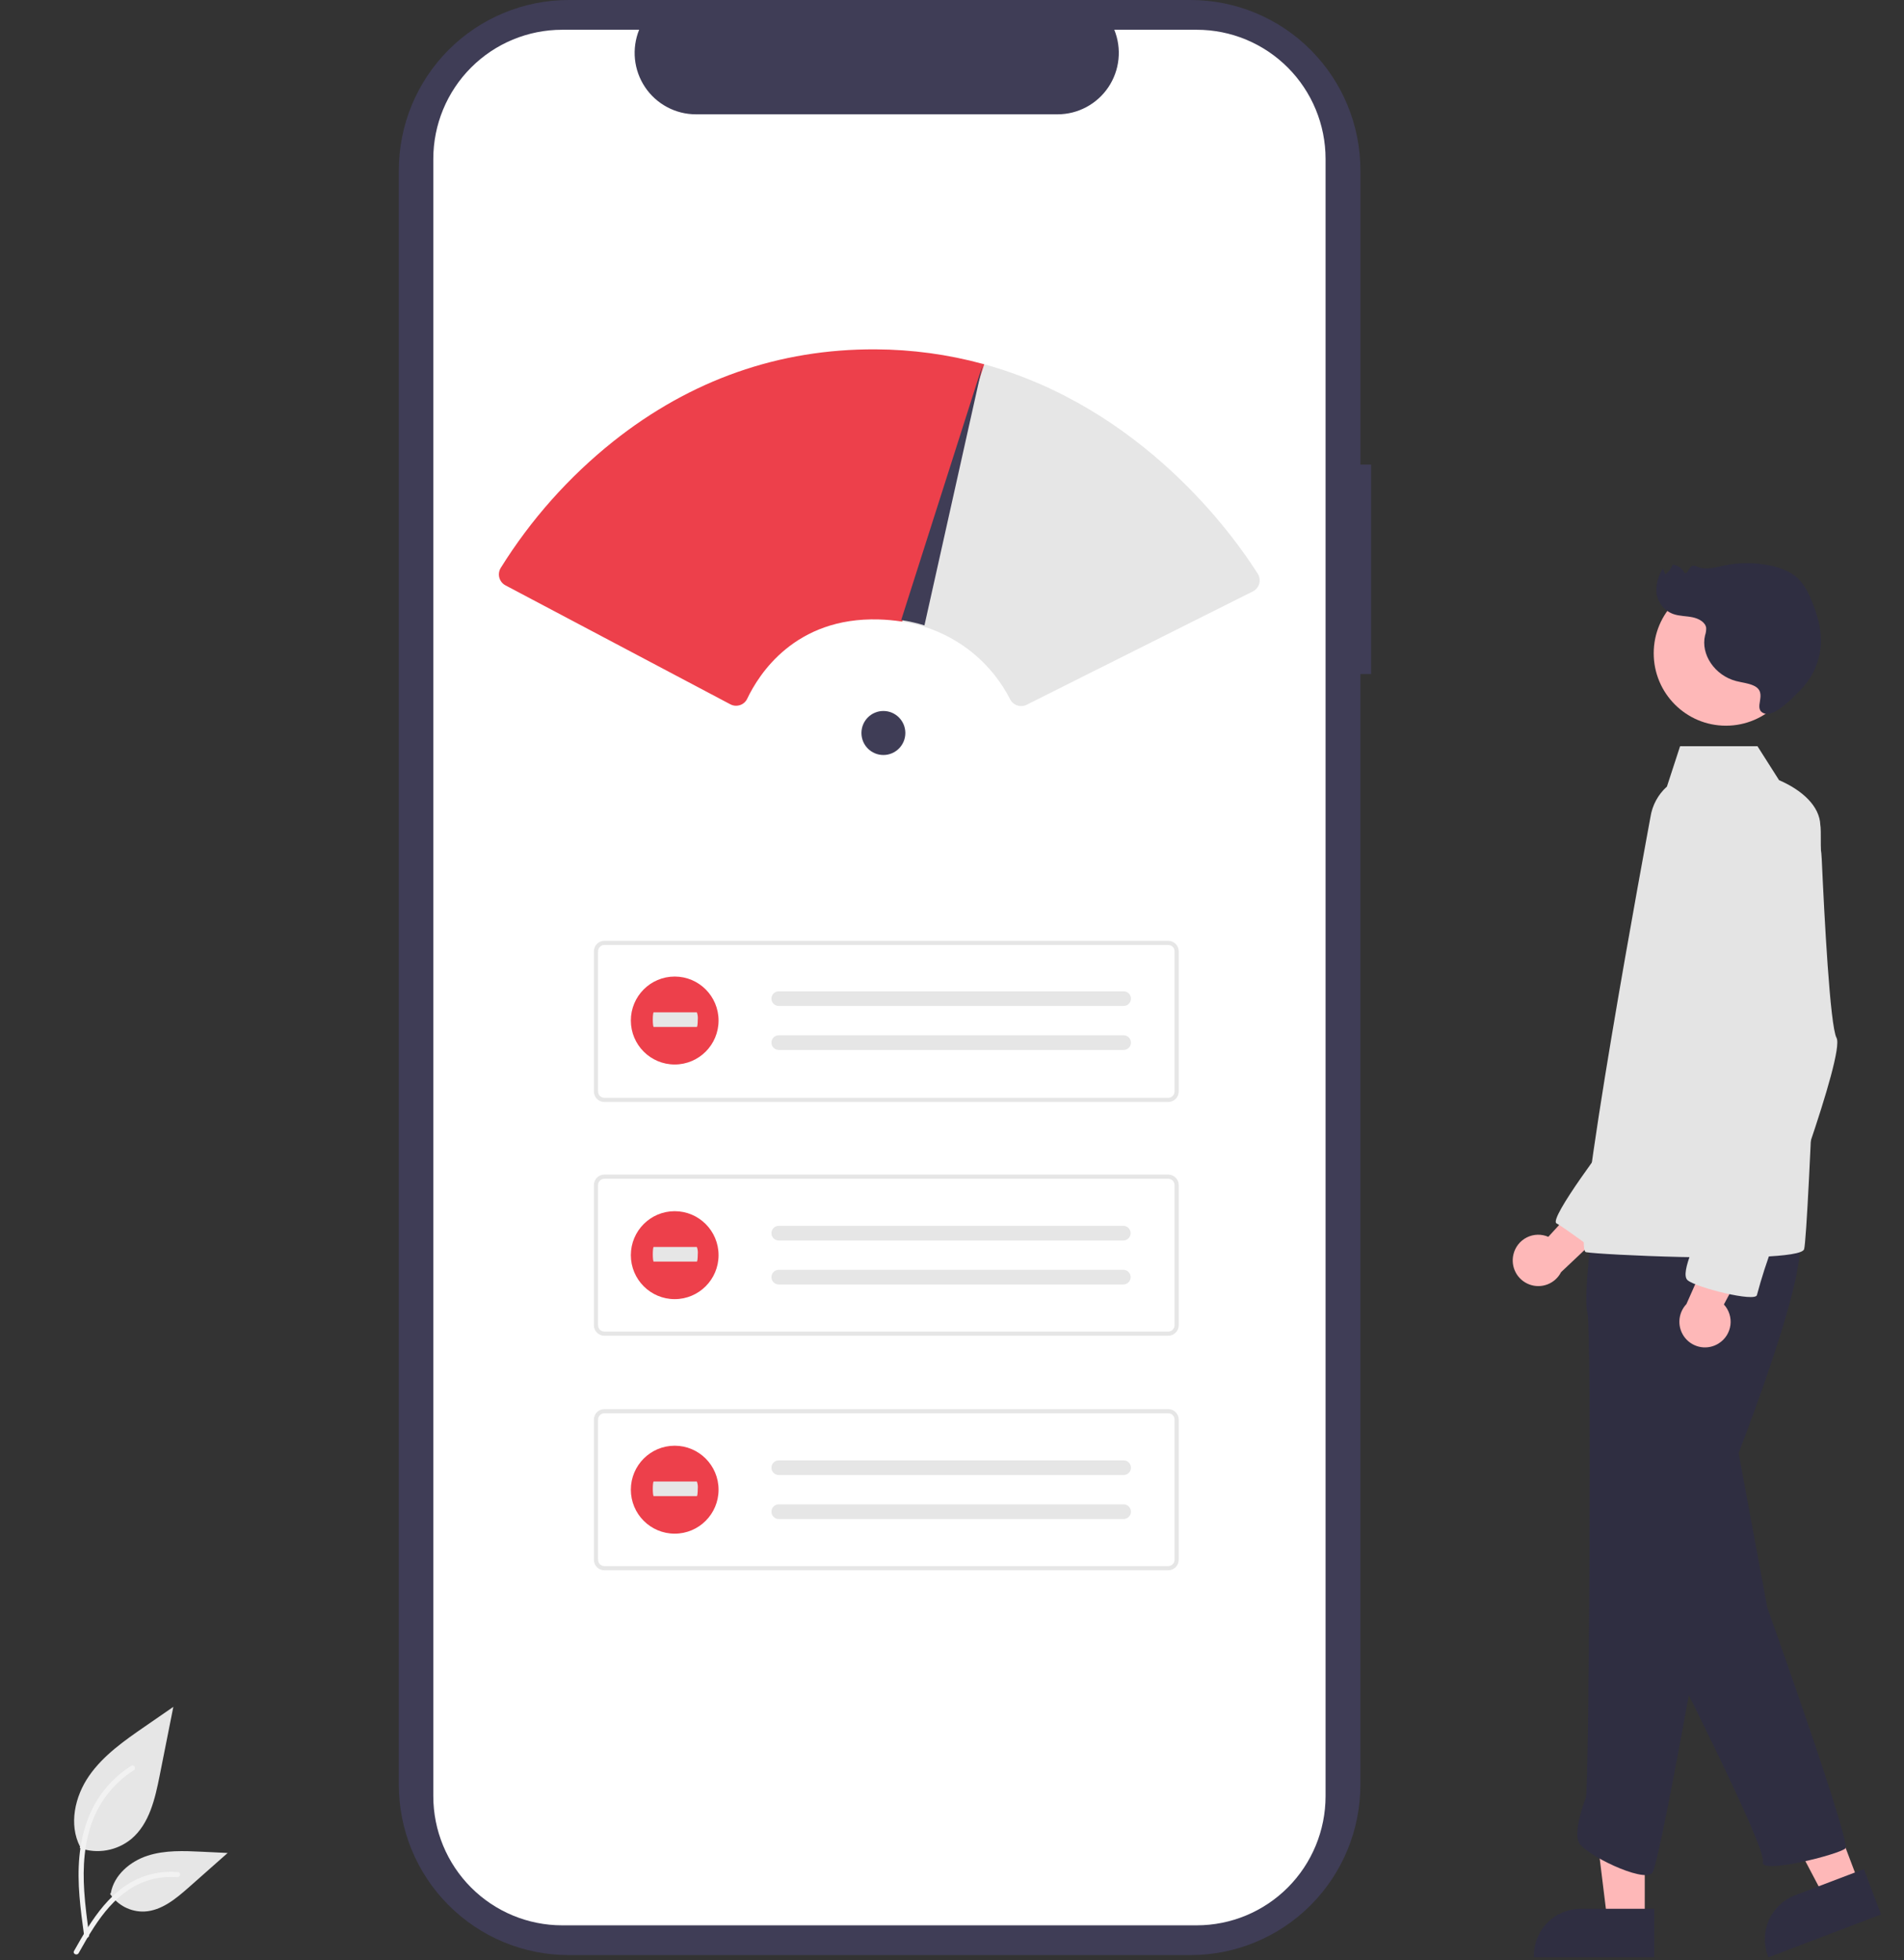 <?xml version="1.0" encoding="UTF-8"?> <svg xmlns="http://www.w3.org/2000/svg" width="101" height="104" viewBox="0 0 101 104" fill="none"><rect x="0" y="0" width="101" height="104" fill="#333333" stroke="none"/><g clip-path="url(#clip0_715_5858)"><path d="M72.732 24.65H72.165V9.036C72.165 6.64 71.215 4.341 69.525 2.647C67.835 0.952 65.543 1.17876e-09 63.154 1.17876e-09H30.167C28.984 -1.91654e-05 27.812 0.234 26.719 0.688C25.625 1.142 24.632 1.808 23.795 2.647C22.959 3.486 22.295 4.482 21.842 5.578C21.389 6.675 21.156 7.85 21.156 9.036V94.692C21.156 97.089 22.105 99.387 23.795 101.082C25.485 102.776 27.777 103.729 30.167 103.729H63.153C65.543 103.729 67.835 102.776 69.525 101.082C71.215 99.387 72.164 97.089 72.164 94.692V35.764H72.732L72.732 24.65Z" fill="#3F3D56"></path><path d="M70.316 8.431V95.297C70.316 97.114 69.596 98.857 68.315 100.142C67.034 101.427 65.296 102.149 63.484 102.15H29.821C28.009 102.15 26.27 101.428 24.988 100.143C23.706 98.858 22.985 97.115 22.985 95.297V8.431C22.985 6.614 23.706 4.87 24.988 3.585C26.27 2.3 28.008 1.579 29.821 1.579H33.904C33.704 2.073 33.628 2.61 33.682 3.14C33.737 3.671 33.921 4.181 34.218 4.624C34.514 5.067 34.915 5.43 35.385 5.681C35.855 5.933 36.379 6.065 36.911 6.065H56.103C56.635 6.065 57.159 5.933 57.629 5.681C58.098 5.43 58.499 5.067 58.796 4.624C59.093 4.181 59.277 3.671 59.331 3.14C59.386 2.61 59.309 2.073 59.109 1.579H63.483C65.295 1.579 67.033 2.301 68.314 3.586C69.595 4.87 70.316 6.613 70.316 8.43V8.431Z" fill="white"></path><path d="M61.972 58.467H32.058C31.912 58.467 31.771 58.408 31.667 58.304C31.563 58.2 31.505 58.059 31.504 57.911V50.47C31.505 50.323 31.563 50.182 31.667 50.078C31.771 49.974 31.912 49.915 32.058 49.915H61.972C62.119 49.915 62.26 49.974 62.363 50.078C62.467 50.182 62.526 50.323 62.526 50.47V57.912C62.526 58.059 62.467 58.2 62.363 58.304C62.26 58.408 62.119 58.467 61.972 58.467V58.467ZM32.058 50.137C31.97 50.137 31.886 50.172 31.823 50.235C31.761 50.297 31.726 50.382 31.726 50.47V57.912C31.726 58 31.761 58.085 31.823 58.147C31.886 58.21 31.97 58.245 32.058 58.245H61.972C62.06 58.245 62.145 58.21 62.207 58.147C62.269 58.085 62.304 58 62.304 57.912V50.47C62.304 50.382 62.269 50.297 62.207 50.235C62.145 50.172 62.06 50.137 61.972 50.137H32.058Z" fill="#E6E6E6"></path><path d="M41.309 52.595C41.207 52.595 41.108 52.636 41.035 52.709C40.962 52.782 40.922 52.88 40.922 52.984C40.922 53.087 40.962 53.186 41.035 53.259C41.108 53.331 41.207 53.373 41.309 53.373H59.59C59.693 53.376 59.793 53.339 59.868 53.269C59.944 53.199 59.988 53.102 59.992 52.999C59.996 52.896 59.959 52.795 59.889 52.719C59.819 52.644 59.722 52.599 59.62 52.595C59.614 52.595 59.608 52.595 59.602 52.595L41.309 52.595Z" fill="#E6E6E6"></path><path d="M41.309 54.928C41.207 54.928 41.108 54.968 41.035 55.041C40.962 55.114 40.922 55.213 40.922 55.316C40.922 55.419 40.962 55.518 41.035 55.591C41.108 55.664 41.207 55.705 41.309 55.705H59.59C59.693 55.709 59.793 55.672 59.868 55.602C59.944 55.532 59.988 55.435 59.992 55.331C59.996 55.228 59.959 55.128 59.889 55.052C59.819 54.977 59.722 54.932 59.62 54.928C59.614 54.928 59.608 54.928 59.602 54.928L41.309 54.928Z" fill="#E6E6E6"></path><path d="M61.972 70.87H32.058C31.912 70.87 31.771 70.811 31.667 70.707C31.563 70.603 31.505 70.462 31.504 70.314V62.873C31.505 62.726 31.563 62.585 31.667 62.481C31.771 62.377 31.912 62.318 32.058 62.318H61.972C62.119 62.318 62.26 62.377 62.363 62.481C62.467 62.585 62.526 62.726 62.526 62.873V70.314C62.526 70.462 62.467 70.603 62.363 70.707C62.26 70.811 62.119 70.87 61.972 70.87ZM32.058 62.54C31.97 62.54 31.886 62.575 31.823 62.638C31.761 62.7 31.726 62.785 31.726 62.873V70.314C31.726 70.403 31.761 70.488 31.823 70.55C31.886 70.613 31.97 70.648 32.058 70.648H61.972C62.06 70.648 62.145 70.613 62.207 70.55C62.269 70.488 62.304 70.403 62.304 70.314V62.873C62.304 62.785 62.269 62.7 62.207 62.638C62.145 62.575 62.06 62.54 61.972 62.54H32.058Z" fill="#E6E6E6"></path><path d="M41.309 65.038C41.207 65.038 41.108 65.079 41.035 65.152C40.962 65.225 40.922 65.323 40.922 65.427C40.922 65.53 40.962 65.629 41.035 65.702C41.108 65.775 41.207 65.816 41.309 65.816H59.59C59.691 65.815 59.788 65.775 59.86 65.703C59.932 65.632 59.974 65.535 59.975 65.433C59.977 65.331 59.939 65.233 59.869 65.159C59.8 65.085 59.704 65.042 59.602 65.038H41.309V65.038Z" fill="#E6E6E6"></path><path d="M41.309 67.371C41.207 67.371 41.108 67.412 41.035 67.485C40.962 67.558 40.922 67.657 40.922 67.76C40.922 67.863 40.962 67.962 41.035 68.035C41.108 68.108 41.207 68.149 41.309 68.149H59.59C59.691 68.148 59.788 68.108 59.86 68.037C59.932 67.965 59.974 67.868 59.975 67.766C59.977 67.665 59.939 67.566 59.869 67.493C59.8 67.419 59.704 67.375 59.602 67.371H41.309V67.371Z" fill="#E6E6E6"></path><path d="M61.972 83.313H32.058C31.912 83.313 31.771 83.254 31.667 83.15C31.563 83.046 31.505 82.905 31.504 82.758V75.317C31.505 75.169 31.563 75.028 31.667 74.924C31.771 74.82 31.912 74.761 32.058 74.761H61.972C62.119 74.761 62.26 74.82 62.363 74.924C62.467 75.028 62.526 75.169 62.526 75.317V82.758C62.526 82.905 62.467 83.046 62.363 83.15C62.26 83.255 62.119 83.313 61.972 83.313V83.313ZM32.058 74.983C31.97 74.983 31.886 75.019 31.823 75.081C31.761 75.144 31.726 75.228 31.726 75.317V82.758C31.726 82.846 31.761 82.931 31.823 82.993C31.886 83.056 31.97 83.091 32.058 83.091H61.972C62.06 83.091 62.145 83.056 62.207 82.993C62.269 82.931 62.304 82.846 62.304 82.758V75.317C62.304 75.228 62.269 75.144 62.207 75.081C62.145 75.019 62.06 74.983 61.972 74.983H32.058Z" fill="#E6E6E6"></path><path d="M41.309 77.482C41.207 77.482 41.108 77.522 41.035 77.596C40.962 77.668 40.922 77.767 40.922 77.87C40.922 77.974 40.962 78.073 41.035 78.145C41.108 78.218 41.207 78.259 41.309 78.259H59.59C59.641 78.261 59.691 78.253 59.739 78.235C59.787 78.218 59.831 78.191 59.868 78.156C59.906 78.121 59.936 78.08 59.957 78.033C59.978 77.987 59.99 77.937 59.992 77.886C59.994 77.835 59.986 77.784 59.968 77.736C59.951 77.688 59.924 77.644 59.889 77.606C59.855 77.569 59.813 77.539 59.767 77.517C59.72 77.496 59.67 77.484 59.62 77.482C59.614 77.482 59.608 77.482 59.602 77.482L41.309 77.482Z" fill="#E6E6E6"></path><path d="M41.309 79.815C41.207 79.815 41.108 79.856 41.035 79.929C40.962 80.002 40.922 80.101 40.922 80.204C40.922 80.307 40.962 80.406 41.035 80.479C41.108 80.552 41.207 80.593 41.309 80.593H59.59C59.641 80.595 59.691 80.587 59.739 80.569C59.787 80.551 59.831 80.524 59.868 80.489C59.906 80.455 59.936 80.413 59.957 80.367C59.978 80.32 59.99 80.27 59.992 80.219C59.994 80.168 59.986 80.117 59.968 80.069C59.951 80.021 59.924 79.977 59.889 79.94C59.855 79.902 59.813 79.872 59.767 79.851C59.72 79.829 59.67 79.817 59.62 79.815C59.614 79.815 59.608 79.815 59.602 79.815H41.309V79.815Z" fill="#E6E6E6"></path><path d="M4.231 98.05C4.69 98.212 5.183 98.253 5.662 98.168C6.142 98.084 6.591 97.876 6.968 97.567C7.926 96.76 8.227 95.431 8.471 94.2L9.195 90.559L7.68 91.605C6.591 92.357 5.478 93.133 4.724 94.222C3.969 95.311 3.64 96.798 4.246 97.977" fill="#E6E6E6"></path><path d="M4.465 102.712C4.274 101.319 4.078 99.908 4.212 98.501C4.331 97.251 4.711 96.03 5.485 95.029C5.896 94.499 6.396 94.044 6.963 93.686C7.111 93.593 7.247 93.827 7.1 93.921C6.119 94.542 5.36 95.46 4.933 96.541C4.462 97.744 4.386 99.055 4.468 100.333C4.517 101.105 4.621 101.873 4.726 102.639C4.734 102.674 4.729 102.711 4.711 102.742C4.694 102.773 4.665 102.796 4.631 102.806C4.597 102.816 4.56 102.811 4.528 102.793C4.497 102.776 4.474 102.746 4.465 102.712H4.465Z" fill="#F2F2F2"></path><path d="M5.837 100.477C6.034 100.777 6.305 101.022 6.623 101.186C6.941 101.351 7.297 101.431 7.655 101.418C8.575 101.374 9.342 100.73 10.033 100.119L12.076 98.311L10.724 98.246C9.752 98.199 8.754 98.156 7.828 98.456C6.901 98.757 6.048 99.481 5.878 100.441" fill="#E6E6E6"></path><path d="M3.926 103.512C4.843 101.884 5.908 100.074 7.81 99.496C8.339 99.336 8.893 99.278 9.443 99.327C9.617 99.341 9.573 99.61 9.4 99.595C8.477 99.518 7.557 99.763 6.793 100.287C6.058 100.788 5.485 101.486 5.001 102.226C4.704 102.678 4.439 103.151 4.173 103.623C4.088 103.774 3.841 103.665 3.926 103.512Z" fill="#F2F2F2"></path><path d="M35.79 56.478C37.075 56.478 38.117 55.434 38.117 54.145C38.117 52.857 37.075 51.812 35.79 51.812C34.505 51.812 33.464 52.857 33.464 54.145C33.464 55.434 34.505 56.478 35.79 56.478Z" fill="#ED404B"></path><path d="M34.676 53.709C34.65 53.709 34.628 53.884 34.628 54.098C34.628 54.313 34.65 54.487 34.676 54.487H36.964C36.991 54.491 37.013 54.319 37.014 54.105C37.028 53.971 37.012 53.836 36.966 53.71H34.676V53.709Z" fill="#E6E6E6"></path><path d="M35.79 68.927C37.075 68.927 38.117 67.882 38.117 66.594C38.117 65.305 37.075 64.261 35.79 64.261C34.505 64.261 33.464 65.305 33.464 66.594C33.464 67.882 34.505 68.927 35.79 68.927Z" fill="#ED404B"></path><path d="M34.676 66.158C34.65 66.158 34.628 66.332 34.628 66.547C34.628 66.761 34.65 66.936 34.676 66.936H36.964C36.991 66.939 37.013 66.768 37.014 66.553C37.028 66.42 37.012 66.284 36.966 66.158L34.676 66.158Z" fill="#E6E6E6"></path><path d="M35.79 81.37C37.075 81.37 38.117 80.326 38.117 79.037C38.117 77.749 37.075 76.704 35.79 76.704C34.505 76.704 33.464 77.749 33.464 79.037C33.464 80.326 34.505 81.37 35.79 81.37Z" fill="#ED404B"></path><path d="M34.676 78.601C34.65 78.601 34.628 78.775 34.628 78.99C34.628 79.205 34.65 79.379 34.676 79.379H36.964C36.991 79.383 37.013 79.211 37.014 78.997C37.028 78.863 37.012 78.728 36.966 78.602L34.676 78.601Z" fill="#E6E6E6"></path><path d="M54.168 37.461C54.047 37.461 53.928 37.428 53.825 37.365C53.722 37.302 53.639 37.211 53.584 37.103C53.117 36.188 52.473 35.376 51.688 34.714C50.904 34.052 49.996 33.554 49.018 33.248C48.617 33.127 48.208 33.034 47.794 32.971L47.71 32.958L52.064 19.305L52.138 19.307C60.598 21.613 65.438 28.412 66.72 30.441C66.769 30.518 66.801 30.605 66.814 30.696C66.827 30.787 66.821 30.879 66.797 30.968C66.772 31.056 66.729 31.138 66.671 31.209C66.613 31.28 66.54 31.337 66.458 31.378L54.462 37.391C54.37 37.437 54.27 37.461 54.168 37.461Z" fill="#E6E6E6"></path><path d="M80.282 66.552C80.328 66.359 80.415 66.179 80.537 66.024C80.659 65.868 80.814 65.742 80.991 65.653C81.167 65.564 81.361 65.515 81.558 65.51C81.755 65.504 81.951 65.542 82.132 65.621L85.376 62.075L85.981 64.5L82.809 67.495C82.657 67.792 82.402 68.022 82.092 68.143C81.782 68.263 81.439 68.266 81.128 68.149C80.816 68.033 80.558 67.806 80.402 67.512C80.246 67.217 80.204 66.876 80.282 66.552L80.282 66.552Z" fill="#FEB8B8"></path><path d="M87.248 101.921H85.266L84.324 94.257H87.249L87.248 101.921Z" fill="#FEB8B8"></path><path d="M87.753 101.272H83.85C83.191 101.272 82.558 101.535 82.092 102.003C81.626 102.471 81.364 103.105 81.364 103.766V103.847H87.753L87.753 101.272Z" fill="#2F2E41"></path><path d="M98.627 99.953L96.775 100.658L93.181 93.828L95.915 92.787L98.627 99.953Z" fill="#FEB8B8"></path><path d="M98.87 99.166L95.222 100.555C94.605 100.79 94.107 101.261 93.837 101.864C93.566 102.467 93.546 103.153 93.779 103.772L93.809 103.847L99.782 101.574L98.87 99.166Z" fill="#2F2E41"></path><path d="M92.104 76.426L93.746 85.287C93.746 85.287 98.204 97.756 97.891 98.069C97.578 98.383 93.277 99.481 93.512 98.775C93.746 98.07 88.351 87.483 88.351 87.483L92.104 76.426Z" fill="#2F2E41"></path><path d="M85.445 60.324C85.445 60.324 82.13 64.669 82.565 64.906C82.999 65.144 84.682 66.4 84.682 66.4L86.394 61.688L85.445 60.324Z" fill="#E4E4E4"></path><path d="M84.519 64.71C84.519 64.71 83.972 68.787 84.207 69.65C84.441 70.513 84.285 94.979 84.128 95.371C83.972 95.763 83.503 97.096 83.737 97.723C83.972 98.35 87.178 99.919 87.647 99.37C88.116 98.821 91.557 78.825 91.557 78.825C91.557 78.825 96.405 66.749 95.311 65.573C94.216 64.396 84.519 64.71 84.519 64.71Z" fill="#2F2E41"></path><path d="M91.554 38.503C93.67 38.503 95.386 36.783 95.386 34.66C95.386 32.538 93.67 30.818 91.554 30.818C89.438 30.818 87.723 32.538 87.723 34.66C87.723 36.783 89.438 38.503 91.554 38.503Z" fill="#FEB8B8"></path><path d="M87.551 43.345C87.647 42.722 87.956 42.153 88.424 41.733L89.122 39.592H93.228L94.372 41.392C95.609 41.926 96.526 42.774 96.561 43.772C96.75 44.436 95.935 65.494 95.701 66.278C95.632 66.506 94.696 66.628 93.381 66.683C92.175 66.732 90.652 66.725 89.189 66.691C86.766 66.635 84.508 66.504 84.128 66.435C83.268 66.278 87.466 43.839 87.551 43.345Z" fill="#E4E4E4"></path><path d="M91.18 71.269C91.347 71.163 91.488 71.021 91.594 70.854C91.699 70.687 91.767 70.498 91.793 70.302C91.818 70.106 91.8 69.906 91.74 69.718C91.68 69.529 91.58 69.356 91.446 69.21L93.712 64.97L91.229 65.197L89.458 69.189C89.229 69.431 89.097 69.748 89.085 70.081C89.074 70.415 89.185 70.74 89.398 70.997C89.61 71.253 89.909 71.422 90.237 71.473C90.566 71.523 90.902 71.451 91.181 71.269L91.18 71.269Z" fill="#FEB8B8"></path><path d="M91.557 41.028C91.557 41.028 87.96 42.518 89.29 46.282C90.619 50.047 92.105 54.516 92.105 54.516C92.105 54.516 90.228 64.632 90.228 65.024C90.228 65.417 89.055 67.534 89.524 67.926C89.993 68.318 93.121 69.102 93.199 68.71C93.439 67.807 93.726 66.917 94.059 66.044C94.216 65.73 97.891 55.928 97.421 55.065C97.076 54.431 96.773 48.614 96.637 45.588C96.606 44.724 96.35 43.883 95.897 43.148C95.443 42.413 94.806 41.81 94.049 41.397C93.321 41.008 92.472 40.798 91.557 41.028Z" fill="#E4E4E4"></path><path d="M93.029 36.378C92.738 36.243 92.401 36.215 92.086 36.132C90.96 35.832 90.206 34.718 90.447 33.709C90.492 33.581 90.511 33.445 90.506 33.31C90.464 33.011 90.115 32.818 89.781 32.75C89.446 32.681 89.09 32.691 88.77 32.581C88.539 32.499 88.334 32.356 88.177 32.166C88.019 31.977 87.916 31.749 87.877 31.506C87.828 31.034 87.948 30.559 88.216 30.168L88.337 30.472C88.516 30.342 88.653 30.162 88.732 29.955C88.863 29.971 88.988 30.019 89.097 30.095C89.205 30.171 89.292 30.273 89.352 30.392C89.546 30.492 89.574 30.08 89.788 30.02C89.882 30.009 89.975 30.03 90.056 30.078C90.488 30.254 90.989 30.104 91.453 30.006C92.258 29.837 93.089 29.836 93.894 30.003C94.427 30.115 94.955 30.309 95.336 30.653C95.629 30.942 95.859 31.287 96.011 31.669C96.42 32.572 96.691 33.548 96.556 34.511C96.433 35.32 96.053 36.067 95.473 36.642C95.164 36.954 94.156 38.042 93.603 37.857C92.908 37.623 93.847 36.757 93.029 36.378Z" fill="#2F2E41"></path><path d="M46.86 40.057C47.503 40.057 48.025 39.535 48.025 38.89C48.025 38.245 47.503 37.722 46.86 37.722C46.217 37.722 45.696 38.245 45.696 38.89C45.696 39.535 46.217 40.057 46.86 40.057Z" fill="#3F3D56"></path><path d="M39.047 37.444C38.94 37.444 38.835 37.417 38.741 37.367L26.814 31.057C26.735 31.015 26.665 30.958 26.609 30.888C26.553 30.818 26.512 30.737 26.488 30.651C26.464 30.564 26.458 30.474 26.471 30.385C26.483 30.296 26.514 30.211 26.56 30.134C28.154 27.573 30.171 25.304 32.526 23.424C36.645 20.15 41.33 18.508 46.451 18.535C48.371 18.544 50.283 18.803 52.136 19.307L52.21 19.327L47.854 32.98L47.793 32.97C47.401 32.911 47.005 32.876 46.608 32.865C42.177 32.739 40.256 35.766 39.636 37.073C39.599 37.152 39.545 37.223 39.48 37.281C39.414 37.339 39.338 37.383 39.255 37.41C39.188 37.432 39.117 37.444 39.047 37.444Z" fill="#ED404B"></path><path d="M52.119 19.378L49.039 33.179C48.635 33.056 48.222 32.962 47.805 32.898L52.117 19.378H52.119Z" fill="#3F3D56"></path></g><defs><clipPath id="clip0_715_5858"><rect width="101" height="104" fill="white"></rect></clipPath></defs></svg> 